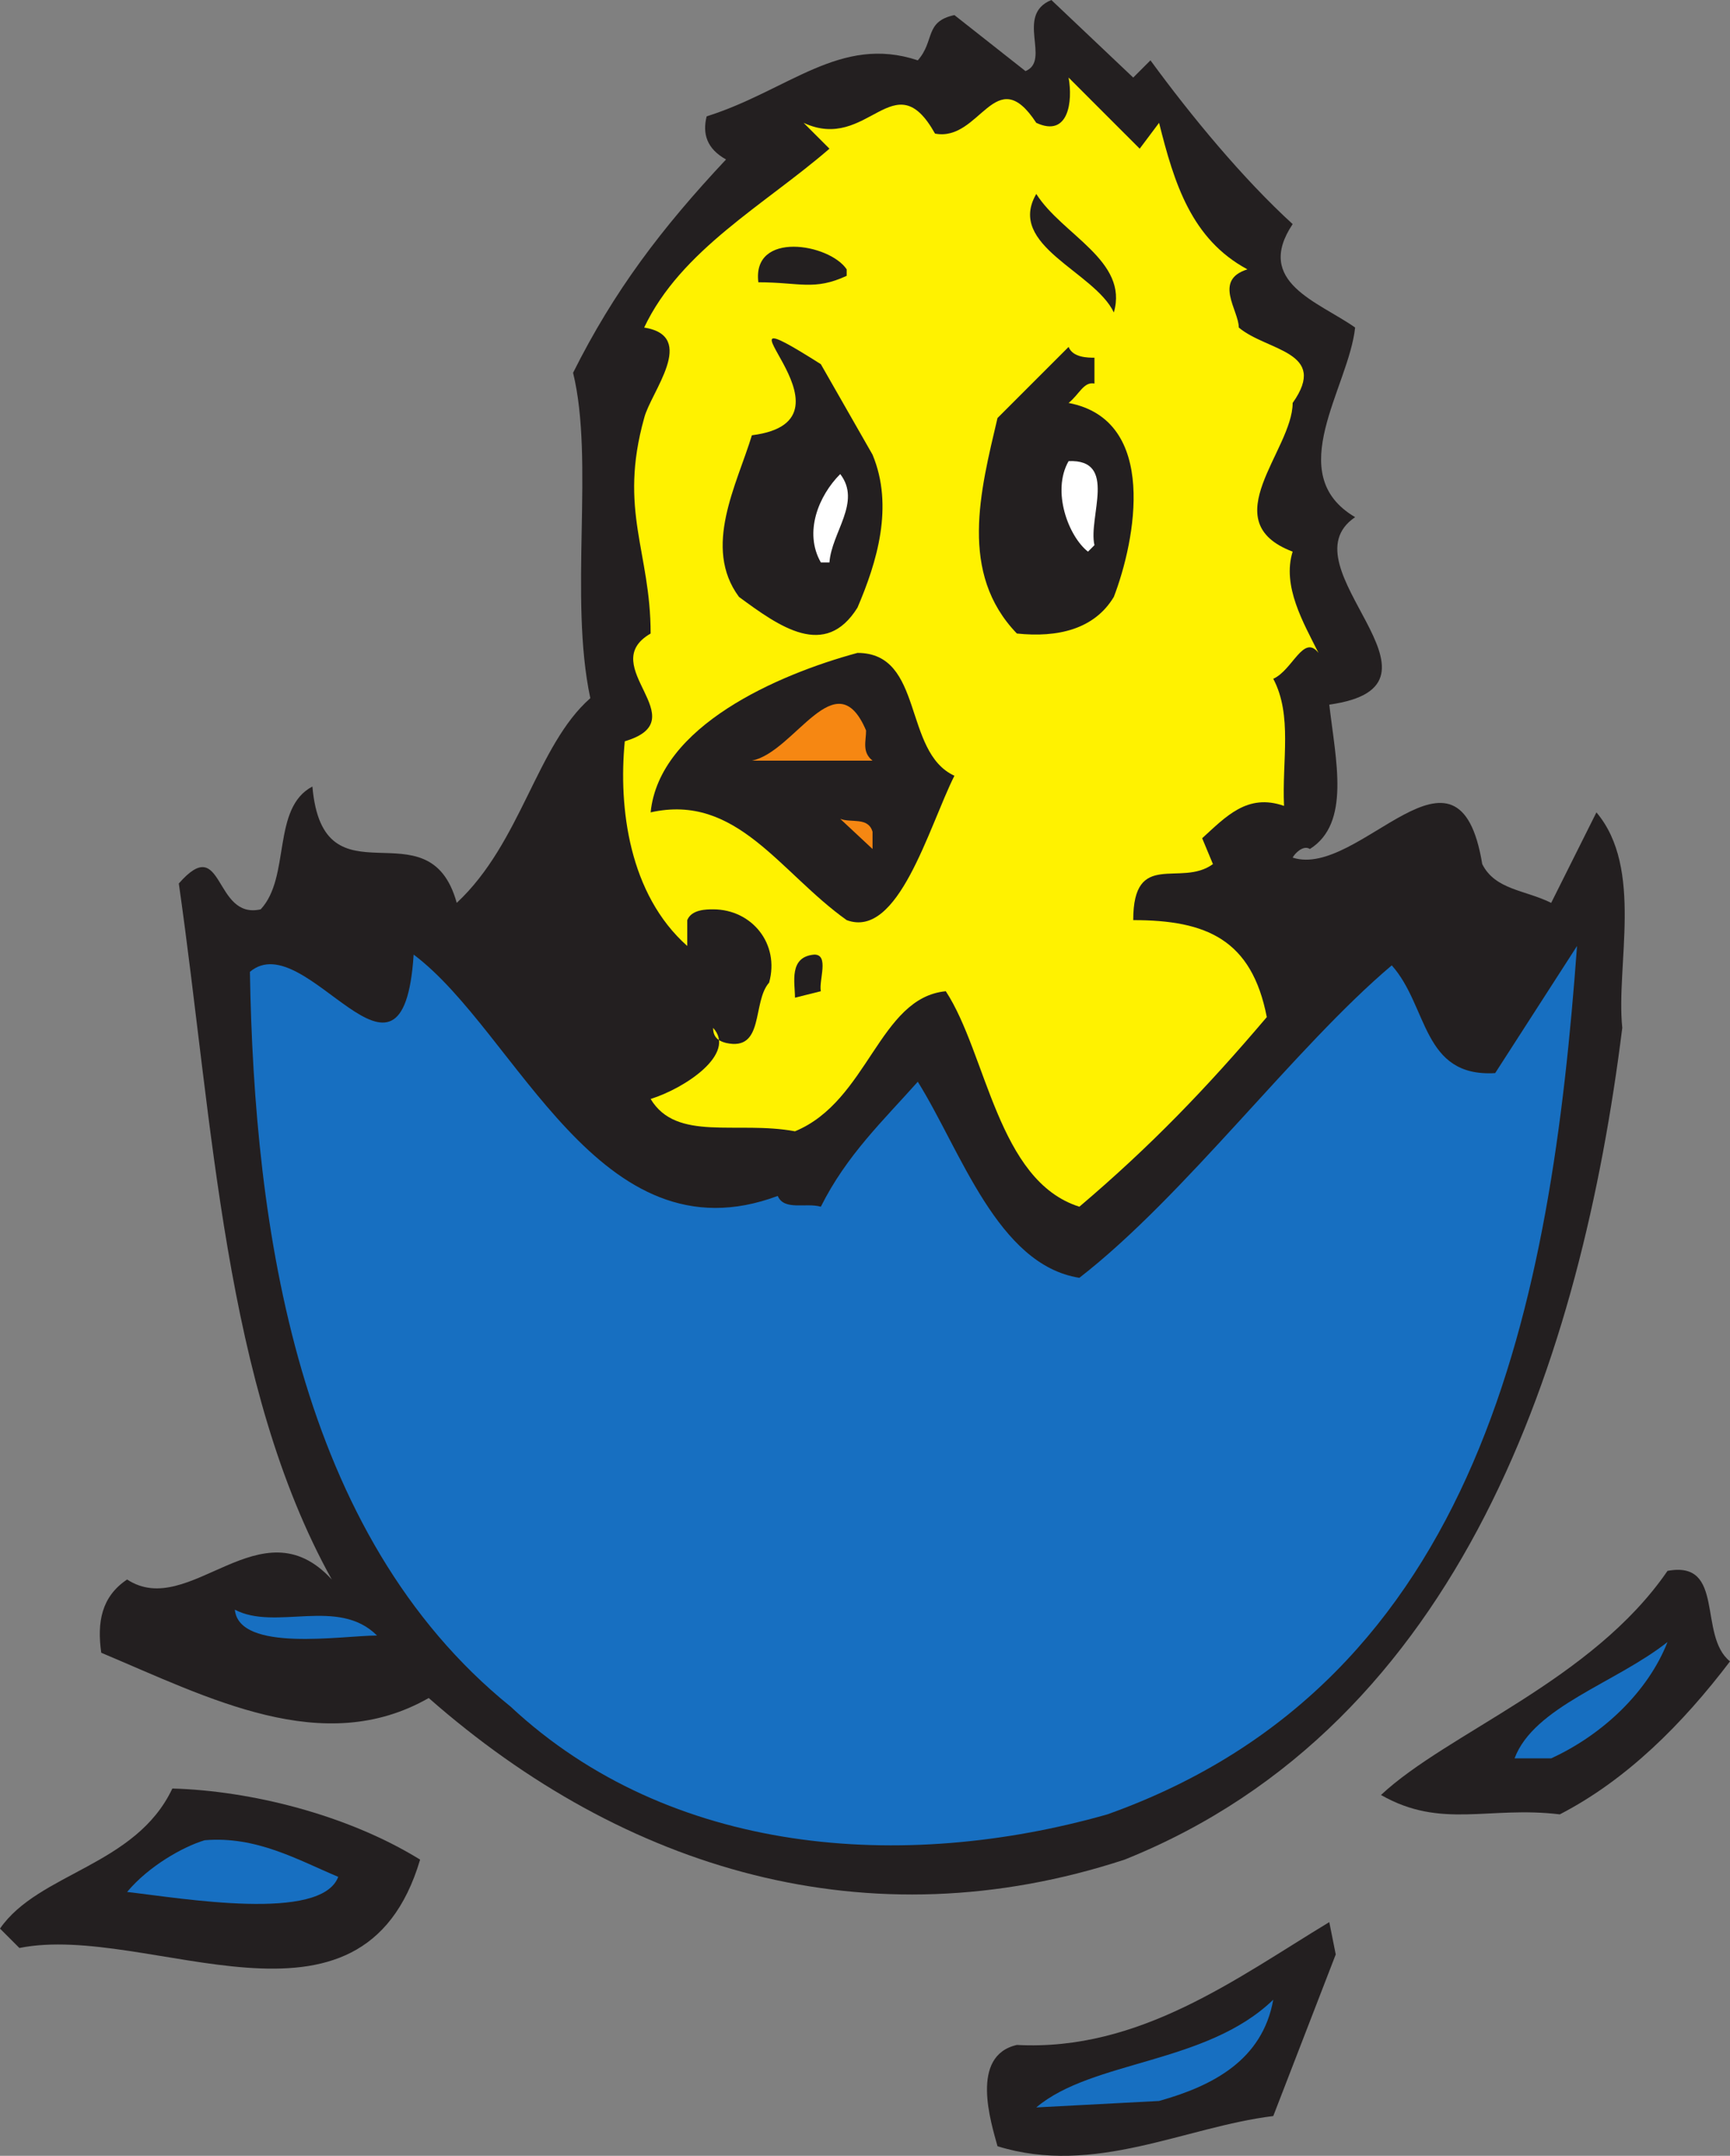<svg xmlns="http://www.w3.org/2000/svg" width="602.25" height="750.343"><rect width="100%" height="100%" fill="#808080" stroke="none"/><path fill="#231f20" fill-rule="evenodd" d="M400.5 21c14.25 19.5 32.25 41.25 49.5 57-13.5 20.25 9 27 21.75 36-2.25 21-25.5 51 0 66-25.5 17.25 39 58.5-9 65.25 2.25 19.5 7.5 41.25-6.75 50.25-2.25-1.5-5.25 1.5-6 3 23.25 7.5 57.75-48 66 2.25 4.5 9 15 9 24 13.5l15.75-31.5c16.5 19.5 6.75 53.25 9 75-14.25 114-55.5 242.25-173.25 289.5-89.25 29.25-174 3.75-242.25-56.25-36.75 21-76.5 0-114-15.75-1.5-10.5 0-19.5 9-25.5 21.75 14.25 46.5-27 71.25 0C78 482.25 74.25 391.5 62.25 307.5c15.75-18 12 12.75 28.5 9 10.5-11.25 3.75-35.25 18-42.75 3.75 42.75 40.5 5.25 50.25 40.5 22.5-21 27.75-54.75 46.5-71.25-7.5-35.25 1.5-82.5-6-113.25 14.25-28.5 30.75-50.25 53.25-74.25-6.75-3.75-8.25-9-6.75-15 28.5-9 46.5-28.5 73.5-19.5 6-6.75 2.25-13.5 12.75-15.75L357 24.75c9-3.75-3.75-19.5 9-24.75l28.5 27 6-6"/><path fill="#fff200" fill-rule="evenodd" d="M403.5 42.75c5.25 21 11.25 40.5 30.75 51-12 3.75-3 14.25-3 20.25 9.75 8.25 31.5 8.25 18.75 26.25 0 16.5-27.75 41.25 0 51.75-3.75 12 3.75 24.75 9 35.25-5.25-6.75-9 6-15.75 9 6.75 12.75 3 28.5 3.75 44.25-12.75-4.5-20.25 3.75-28.5 11.25l3.75 9C411 309 394.5 295.5 394.5 320.25c25.5 0 41.25 6.75 46.5 33.75-21 24.75-40.5 45-65.25 66-28.5-9-32.25-53.25-46.5-75-23.25 2.25-27 38.25-52.5 48.75-20.25-3.75-41.25 3.75-50.25-11.25 12-3.75 30-15.75 21.75-24.75 0 3 1.5 4.5 4.5 5.25 13.5 3 9-14.25 15-21 3.75-13.5-6-25.5-19.5-25.5-2.25 0-7.5 0-9 3.75v9c-20.25-18-24-48-21.75-71.25 25.5-7.5-10.5-26.25 9-37.5 0-28.5-11.25-42.75-2.25-75 2.25-9 18.75-28.5 0-31.5 12.75-27 42-42.75 64.5-62.25l-9-9c22.5 10.5 31.5-21.75 45.75 3.75 15.75 3 21-25.5 35.25-3.75C372 48 373.5 35.25 372 27l24.75 24.75 6.75-9"/><path fill="#231f20" fill-rule="evenodd" d="M387.75 108.75c-6.75-14.25-37.5-23.25-27-41.25 9 14.25 32.25 23.25 27 41.25m-93-15V96c-11.25 5.25-16.5 2.25-30.75 2.25-2.25-18 24.75-13.5 30.75-4.5m9 64.5c7.5 18 1.5 37.5-5.25 53.25-11.25 18-27 6.75-41.25-3.75-12.75-17.25-.75-39 4.5-56.25 42-5.25-21-53.25 24-24.75l18 31.5M381 124.5v9c-3.75-.75-5.25 3.75-9 6.75 31.5 6 23.25 48 15.75 67.5C381 219 368.25 222 354 220.5c-20.25-21-12.75-49.5-6.75-75L372 120.75c1.5 3.75 6.75 3.75 9 3.75"/><path fill="#fff" fill-rule="evenodd" d="m381 189.75-2.25 2.25C372 186.75 366 171 372 160.5c17.25-.75 6.75 19.5 9 29.25m-92.25 6h-3c-6-10.5-.75-23.25 6.75-30.75 7.5 9.75-3 20.25-3.75 30.75"/><path fill="#231f20" fill-rule="evenodd" d="M332.25 270c-9 18-19.5 57-37.5 50.25-23.25-16.5-38.25-44.25-68.25-37.5 3-30 44.25-48 72-55.5 23.25 0 15.75 34.5 33.75 42.75"/><path fill="#f68712" fill-rule="evenodd" d="M301.5 254.25c0 3.75-1.5 7.5 2.25 10.5h-42c15-3 29.25-35.25 39.75-10.5m2.25 35.25v6L292.5 285c3.75 1.5 9.75-.75 11.25 4.5"/><path fill="#176fc1" fill-rule="evenodd" d="M385.5 631.5c-71.25 20.25-152.25 14.25-207.75-37.5C103.5 534 88.5 427.5 87 338.25c19.5-16.5 53.25 51.75 57-6 36 27 64.5 107.25 126.75 84 2.25 5.25 9.75 2.25 15 3.75 9-18 21.75-30 33.75-43.5 15 24 27.75 63.75 56.25 68.25 36.75-28.5 75-80.25 108.75-108.75 12.75 14.25 10.5 39 36 37.5l28.5-44.25c-9 123-33 255.75-163.5 302.25"/><path fill="#231f20" fill-rule="evenodd" d="m285.75 345-9 2.25c0-5.25-2.25-14.25 6.75-15 5.25 0 1.5 9 2.25 12.75m316.5 233.25c-16.5 21.75-36 41.25-59.25 53.25-24.75-3-41.25 5.25-62.25-6.75 23.25-21.75 73.5-39.75 99.75-78 20.25-3.75 10.5 22.5 21.75 31.5"/><path fill="#176fc1" fill-rule="evenodd" d="M131.25 569.25c-12 0-48 6-49.5-9 14.25 7.5 36-4.5 49.5 9m449.25 2.25c-6.75 17.25-22.5 32.25-40.5 40.5h-12.75c6.75-18 35.25-26.25 53.25-40.5"/><path fill="#231f20" fill-rule="evenodd" d="M146.25 647.25C126 715.5 51.75 669 6.75 678L0 671.25c13.5-19.5 47.25-21.75 60-48.75 27 .75 60.75 9 86.25 24.75"/><path fill="#176fc1" fill-rule="evenodd" d="M117.75 653.25c-6 15.75-54 7.5-73.5 5.25 7.5-9 19.5-15.75 27-18 18-1.5 32.25 6.75 46.5 12.75"/><path fill="#231f20" fill-rule="evenodd" d="m465 680.25-21.75 56.25c-30.75 3.75-62.25 21-96 10.5-2.25-8.25-9.75-31.5 6.75-35.25C396.75 714 430.5 688.5 462.75 669l2.25 11.25"/><path fill="#176fc1" fill-rule="evenodd" d="m403.5 731.25-42.75 2.25c19.5-16.5 59.25-15 82.5-37.5-3.75 21-21 30-39.75 35.25"/></svg>
